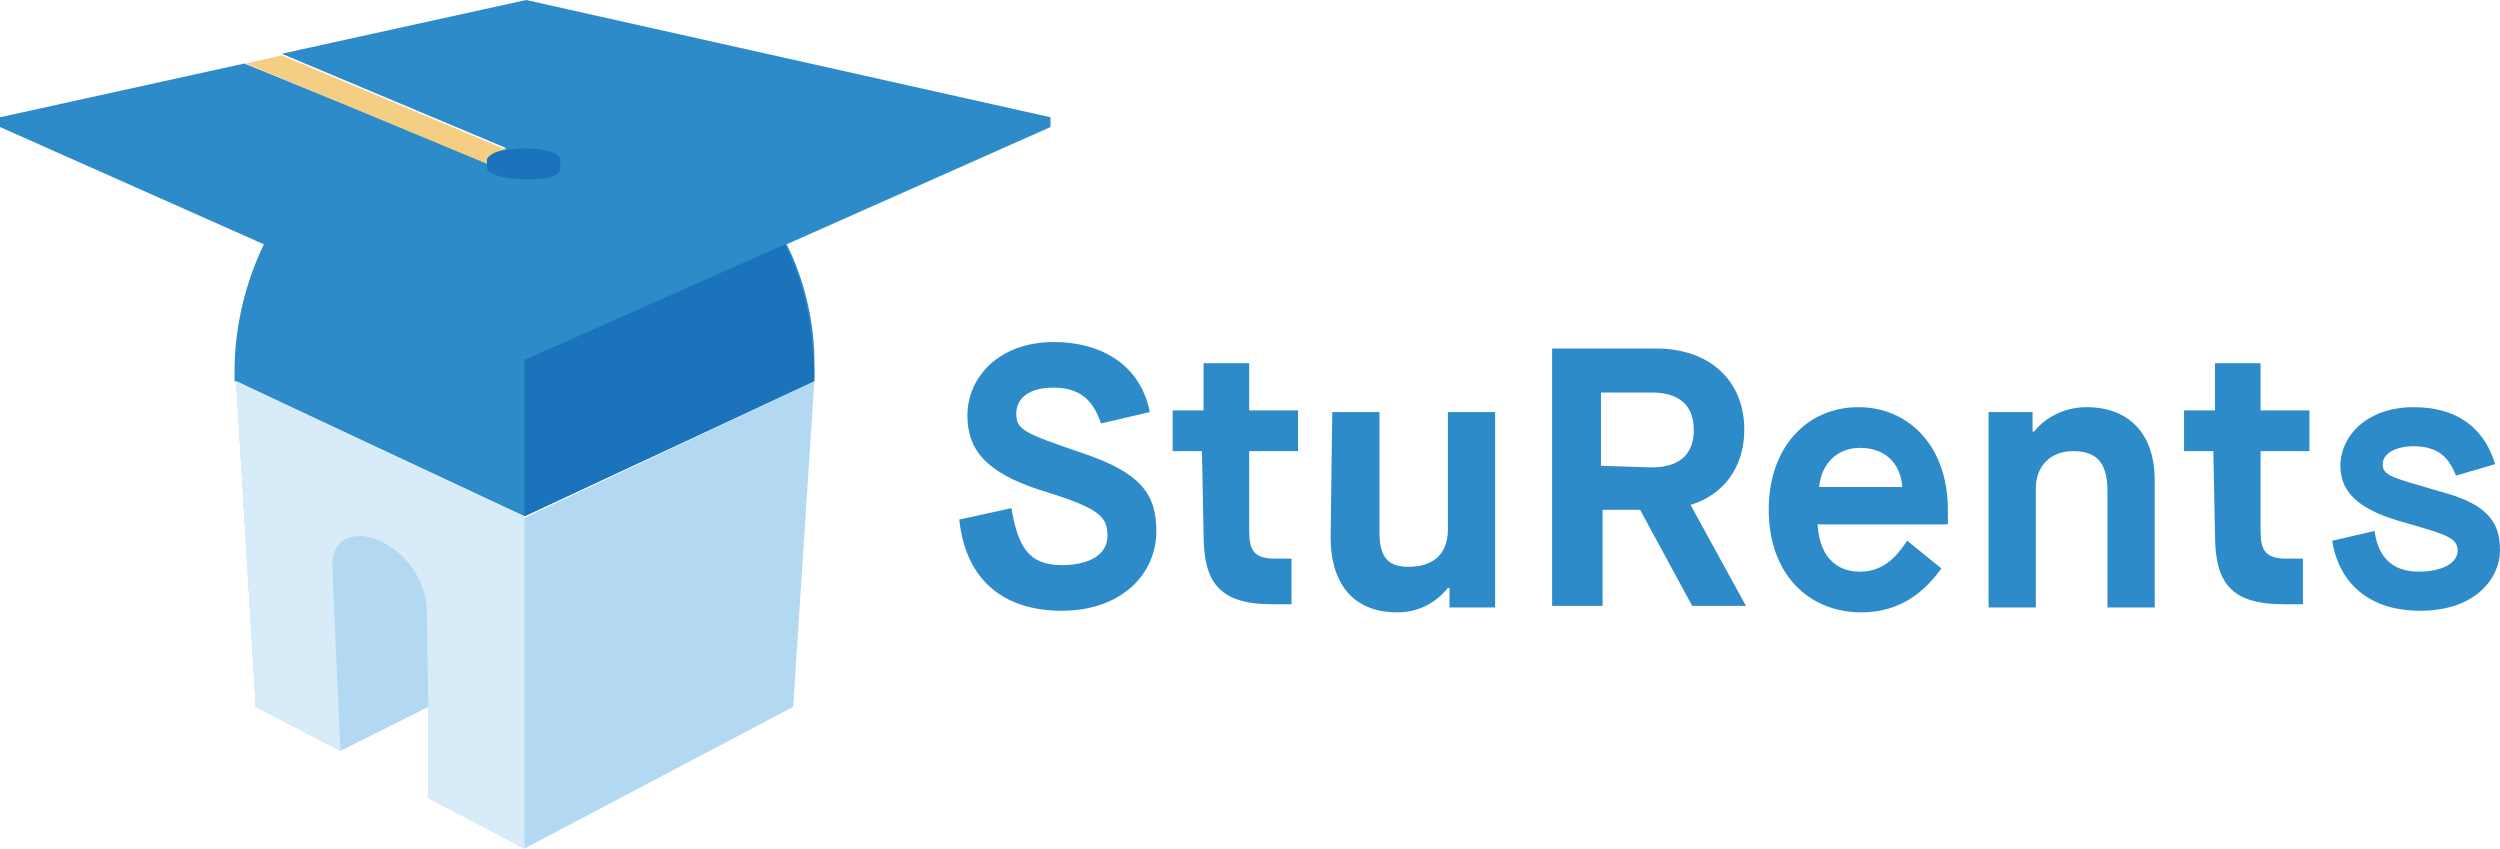 <?xml version="1.0" encoding="utf-8"?>
<!-- Generator: Adobe Illustrator 26.1.0, SVG Export Plug-In . SVG Version: 6.00 Build 0)  -->
<svg version="1.1" id="Layer_1" xmlns="http://www.w3.org/2000/svg" xmlns:xlink="http://www.w3.org/1999/xlink" x="0px" y="0px"
	 viewBox="0 0 153.5 52.1" style="enable-background:new 0 0 153.5 52.1;" xml:space="preserve">
<style type="text/css">
	.st0{fill:none;}
	.st1{fill:#2E8BCA;}
	.st2{fill:#B3D8F2;}
	.st3{fill:#F4CE83;}
	.st4{fill:#1B74BB;}
	.st5{fill:#D8EBF8;}
</style>
<g>
	<path class="st0" d="M15,3.9l15,6.2V9.8c0-0.3,0.4-0.5,1.1-0.6L17.3,3.4"/>
	<path class="st1" d="M15,3.9L0,7.2v0.6L16.2,15c-1.1,2.3-1.8,5-1.8,7.8c0,0.2,0,0.4,0,0.6l17.8,8.3L50,23.4c0-0.2,0-0.4,0-0.6
		c0-0.4,0-0.7,0-1.1c-0.1-2.4-0.7-4.7-1.7-6.7l16.2-7.2V7.2L32.3,0l-15,3.3l13.8,5.8C30.5,9.2,30,9.5,30,9.7V10L15,3.9"/>
	<polygon class="st2" points="32.2,31.8 14.5,23.4 15.7,43.4 20.9,46.1 26.3,43.4 26.3,49 32.2,52.1 48.7,43.4 50,23.4 	"/>
	<path class="st3" d="M30,10.1V9.8c0-0.3,0.4-0.5,1.1-0.6L17.3,3.4l-2.2,0.5L30,10.1z"/>
	<path class="st4" d="M49.9,21.7c-0.1-2.4-0.7-4.7-1.7-6.7l-16,7.1v9.6L50,23.4c0-0.2,0-0.4,0-0.6C50,22.5,50,22.1,49.9,21.7z"/>
	<path class="st4" d="M34.4,10.4V9.8c0-0.4-1-0.7-2.2-0.7c-0.4,0-0.8,0.1-1.2,0.1c-0.6,0.1-1.1,0.4-1.1,0.6v0.3v0.2
		c0,0.4,1,0.7,2.2,0.7C33.4,11.1,34.4,10.8,34.4,10.4z"/>
	<path class="st5" d="M14.5,23.4l1.2,20l5.2,2.7l-0.5-11.4c0-1.6,1.3-2.2,2.9-1.5c1.6,0.7,2.8,2.4,2.9,4.1l0.1,6.1V49l5.9,3.1V31.7
		L14.5,23.4z"/>
	<g>
		<path class="st1" d="M62.1,31.2c0.4,2.3,1,3.5,3.1,3.5c1.6,0,2.8-0.6,2.8-1.8s-0.5-1.7-4.1-2.8c-3.4-1.1-4.5-2.5-4.5-4.6
			c0-2.3,1.9-4.5,5.3-4.5c2.8,0,5.3,1.3,5.9,4.3l-3,0.7c-0.4-1.2-1.1-2.2-2.9-2.2c-1.6,0-2.3,0.7-2.3,1.6c0,1,0.5,1.2,4,2.4
			C70,29,71,30.3,71,32.6c0,2.7-2.2,4.9-5.8,4.9c-3.5,0-5.9-1.8-6.3-5.6L62.1,31.2z"/>
		<path class="st1" d="M73.8,27.7H72v-2.5h1.9v-2.9h2.8v2.9h3v2.5h-3v4.9c0,1.2,0.3,1.7,1.6,1.7h1v2.8h-1.2c-3.3,0-4.2-1.4-4.2-4.3
			L73.8,27.7L73.8,27.7z"/>
		<path class="st1" d="M81.8,25.3h2.9v7.4c0,1.6,0.6,2.1,1.8,2.1c1.3,0,2.4-0.6,2.4-2.3v-7.2h2.9v12H89v-1.2h-0.1
			c-0.4,0.5-1.4,1.5-3.1,1.5c-2.9,0-4.1-2-4.1-4.6L81.8,25.3L81.8,25.3z"/>
		<path class="st1" d="M95.3,21.4h6.4c3.2,0,5.4,1.9,5.4,5c0,2.3-1.3,4-3.3,4.6l3.4,6.2h-3.3l-3.2-5.9h-2.3v5.9h-3.1V21.4L95.3,21.4
			z M101.4,28.7c1.6,0,2.6-0.7,2.6-2.3s-1-2.3-2.6-2.3h-3.1v4.5L101.4,28.7L101.4,28.7z"/>
		<path class="st1" d="M119.2,34.9c-1,1.4-2.5,2.7-4.9,2.7c-3.3,0-5.7-2.4-5.7-6.3s2.4-6.3,5.5-6.3s5.5,2.4,5.5,6.3v0.9h-8
			c0.1,1.8,1,2.9,2.6,2.9c1.5,0,2.3-1,2.9-1.9L119.2,34.9z M116.8,29.9c-0.1-1.5-1.1-2.4-2.6-2.4s-2.4,1.1-2.5,2.4H116.8z"/>
		<path class="st1" d="M122,25.3h2.8v1.2h0.1c0.6-0.8,1.8-1.5,3.2-1.5c2.6,0,4.2,1.6,4.2,4.5v7.8h-2.9v-7.1c0-1.6-0.5-2.5-2.1-2.5
			c-1.4,0-2.3,0.9-2.3,2.3v7.3h-2.9v-12H122z"/>
		<path class="st1" d="M135.9,27.7h-1.8v-2.5h1.9v-2.9h2.8v2.9h3v2.5h-3v4.9c0,1.2,0.3,1.7,1.6,1.7h1v2.8h-1.2
			c-3.3,0-4.2-1.4-4.2-4.3L135.9,27.7L135.9,27.7z"/>
		<path class="st1" d="M145.8,32.6c0.2,1.6,1.1,2.5,2.7,2.5c1.4,0,2.4-0.5,2.4-1.3s-0.8-1-3.2-1.7c-2.6-0.7-4-1.7-4-3.5
			s1.6-3.6,4.5-3.6s4.4,1.5,5,3.5l-2.4,0.7c-0.4-1-1-1.8-2.6-1.8c-1.2,0-1.9,0.5-1.9,1.1c0,0.7,0.5,0.8,3.6,1.7c3,0.8,3.6,2,3.6,3.6
			s-1.4,3.7-4.9,3.7c-3.6,0-5.1-2.2-5.4-4.3L145.8,32.6z"/>
	</g>
</g>
</svg>
